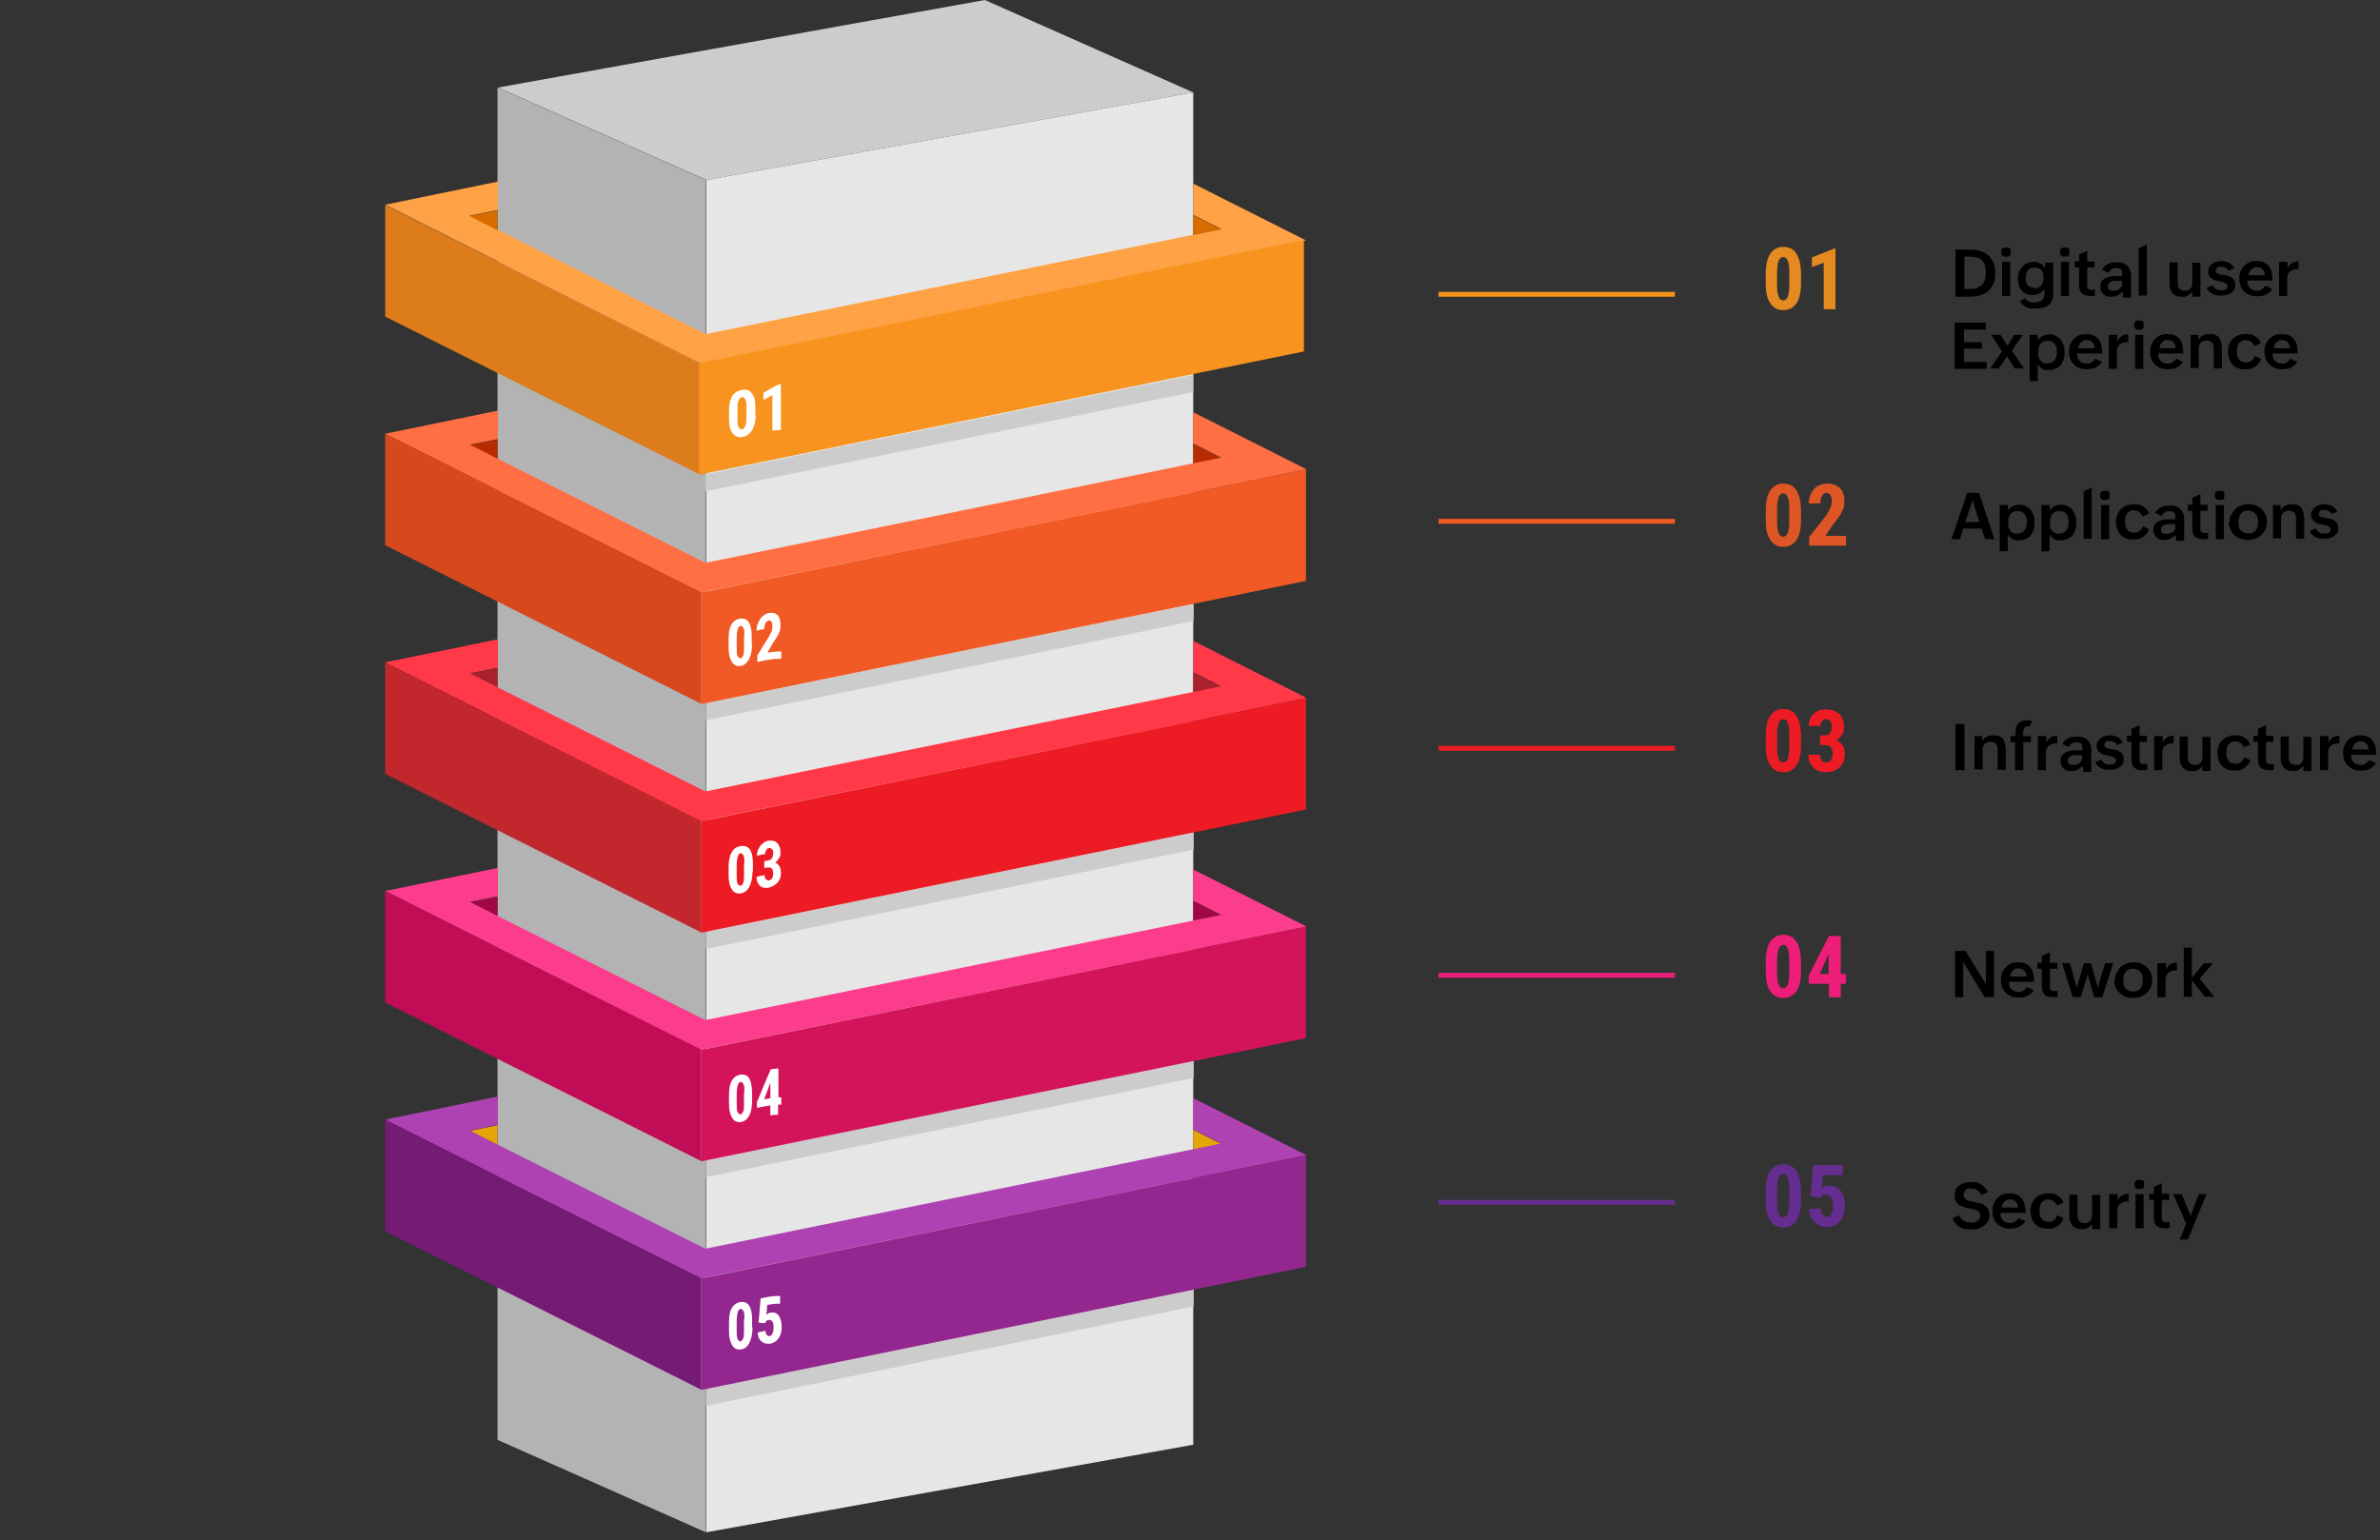 <?xml version="1.0" encoding="UTF-8"?>
<svg id="Layer_1" data-name="Layer 1" xmlns="http://www.w3.org/2000/svg" version="1.1" viewBox="0 0 587 380">
  <rect x="0" y="0" width="587" height="380" fill="#333333" stroke="none"/>
  <defs>
    <style>
      .cls-1 {
        fill: #662d91;
      }

      .cls-1, .cls-2, .cls-3, .cls-4, .cls-5, .cls-6, .cls-7, .cls-8, .cls-9, .cls-10, .cls-11, .cls-12, .cls-13, .cls-14, .cls-15, .cls-16, .cls-17, .cls-18, .cls-19, .cls-20, .cls-21, .cls-22, .cls-23, .cls-24, .cls-25, .cls-26, .cls-27 {
        stroke-width: 0px;
      }

      .cls-2 {
        fill: #b3b3b3;
      }

      .cls-3 {
        fill: #af42b2;
      }

      .cls-4 {
        fill: #751a75;
      }

      .cls-5 {
        fill: #ed1c24;
      }

      .cls-6 {
        fill: #d86c00;
      }

      .cls-7 {
        fill: #fc3d8b;
      }

      .cls-8 {
        fill: #b72b00;
      }

      .cls-9 {
        fill: #d4145a;
      }

      .cls-10 {
        fill: #93278f;
      }

      .cls-11 {
        fill: #ff6f43;
      }

      .cls-12 {
        fill: #000;
      }

      .cls-13 {
        fill: #ff3948;
      }

      .cls-14 {
        fill: #f7931e;
      }

      .cls-15 {
        fill: #f15a24;
      }

      .cls-16 {
        fill: #a00746;
      }

      .cls-17 {
        fill: #ed1e79;
      }

      .cls-18 {
        fill: #aa212b;
      }

      .cls-28 {
        opacity: .9;
      }

      .cls-19 {
        fill: #e5a507;
      }

      .cls-20 {
        fill: #c1272d;
      }

      .cls-21 {
        fill: #c10c56;
      }

      .cls-22 {
        fill: #ccc;
      }

      .cls-23 {
        fill: #d6481d;
      }

      .cls-24 {
        fill: #dd7c1b;
      }

      .cls-25 {
        fill: #fff;
      }

      .cls-26 {
        fill: #e6e6e6;
      }

      .cls-27 {
        fill: #ffa245;
      }
    </style>
  </defs>
  <path class="cls-22" d="M294.3,22.8l-120.1,21.6-51.4-22.8L242.9,0l51.4,22.8h0Z"/>
  <path class="cls-26" d="M294.3,22.8v333.6l-120.1,21.6V44.4l120.1-21.6Z"/>
  <path class="cls-2" d="M174.1,44.4v333.6l-51.4-22.8V21.6s51.4,22.8,51.4,22.8Z"/>
  <path class="cls-22" d="M174,117l120.3-24.5v4.2l-120.3,24.5v-4.2Z"/>
  <path class="cls-22" d="M174.1,173.5l120.3-24.5v4.2l-120.3,24.5v-4.2Z"/>
  <path class="cls-22" d="M174.1,229.9l120.3-24.5v4.2l-120.3,24.5v-4.2Z"/>
  <path class="cls-22" d="M174.1,286.2l120.3-24.5v4.2l-120.3,24.5v-4.2Z"/>
  <path class="cls-22" d="M174.1,342.6l120.3-24.5v4.2l-120.3,24.5v-4.2Z"/>
  <path class="cls-8" d="M122.7,108.4v4.9l-6.9-3.5,6.9-1.4Z"/>
  <path class="cls-8" d="M301.2,113l-6.9,1.4v-4.9l6.9,3.5Z"/>
  <path class="cls-11" d="M322.1,115.8l-27.8,5.7-120.1,24.4-1.3.3-50.1-25.2-27.8-14,27.8-5.7v7l-6.9,1.4,6.9,3.5,51.1,25.6h.3c0,0,120.1-24.5,120.1-24.5l6.9-1.4-6.9-3.5v-7.7l27.8,14Z"/>
  <path class="cls-23" d="M95,107v27.5l77.9,39.1v-27.5s-77.9-39.1-77.9-39.1Z"/>
  <path class="cls-15" d="M322.1,143.3v-27.5l-149.2,30.4v27.5s149.2-30.4,149.2-30.4Z"/>
  <path class="cls-18" d="M122.7,164.8v4.9l-6.9-3.5,6.9-1.4Z"/>
  <path class="cls-18" d="M301.2,169.4l-6.9,1.4v-4.9l6.9,3.5Z"/>
  <path class="cls-13" d="M322.1,172.2l-27.8,5.7-120.1,24.4-1.3.3-50.1-25.2-27.8-14,27.8-5.7v7l-6.9,1.4,6.9,3.5,51.1,25.6h.3c0,0,120.1-24.5,120.1-24.5l6.9-1.4-6.9-3.5v-7.7l27.8,14Z"/>
  <path class="cls-20" d="M95,163.4v27.5l77.9,39.1v-27.5s-77.9-39.1-77.9-39.1Z"/>
  <path class="cls-5" d="M322.1,199.7v-27.5l-149.2,30.4v27.5s149.2-30.4,149.2-30.4Z"/>
  <path class="cls-16" d="M122.7,221.2v4.9l-6.9-3.5,6.9-1.4Z"/>
  <path class="cls-16" d="M301.2,225.8l-6.9,1.4v-4.9l6.9,3.5Z"/>
  <path class="cls-7" d="M322.1,228.6l-27.8,5.7-120.1,24.4-1.3.3-50.1-25.2-27.8-14,27.8-5.7v7l-6.9,1.4,6.9,3.5,51.1,25.6h.3c0,0,120.1-24.5,120.1-24.5l6.9-1.4-6.9-3.5v-7.7l27.8,14Z"/>
  <path class="cls-21" d="M95,219.8v27.5l77.9,39.1v-27.5s-77.9-39.1-77.9-39.1Z"/>
  <path class="cls-9" d="M322.1,256.1v-27.5l-149.2,30.4v27.5s149.2-30.4,149.2-30.4Z"/>
  <path class="cls-19" d="M122.7,277.6v4.9l-6.9-3.5,6.9-1.4Z"/>
  <path class="cls-19" d="M301.2,282.2l-6.9,1.4v-4.9l6.9,3.5Z"/>
  <path class="cls-3" d="M322.1,285l-27.8,5.7-120.1,24.4-1.3.3-50.1-25.2-27.8-14,27.8-5.7v7l-6.9,1.4,6.9,3.5,51.1,25.6h.3c0,0,120.1-24.5,120.1-24.5l6.9-1.4-6.9-3.5v-7.7l27.8,14Z"/>
  <path class="cls-4" d="M95,276.2v27.5l77.9,39.1v-27.5s-77.9-39.1-77.9-39.1Z"/>
  <path class="cls-10" d="M322.1,312.5v-27.5l-149.2,30.4v27.5s149.2-30.4,149.2-30.4Z"/>
  <path class="cls-27" d="M322.1,59.3l-27.8,5.7-120.1,24.4-1.3.3-50.1-25.2-27.8-14,27.8-5.7v7l-6.9,1.4,6.9,3.5,51.1,25.7h.3c0,0,120.1-24.5,120.1-24.5l6.9-1.4-6.9-3.5v-7.7l27.8,14Z"/>
  <path class="cls-24" d="M95,50.6v27.5l77.9,39.1v-27.5s-77.9-39.1-77.9-39.1Z"/>
  <path class="cls-14" d="M321.6,86.7v-27.5l-149.2,30.4v27.5s149.2-30.4,149.2-30.4Z"/>
  <path class="cls-25" d="M186.4,102.3c0,1.6-.3,2.8-.9,3.8-.6,1-1.4,1.5-2.4,1.7-1,.2-1.9-.2-2.4-.9-.6-.8-.9-1.9-.9-3.5v-2.1c0-1.6.3-2.8.8-3.6.6-.9,1.4-1.3,2.4-1.5,1.1-.2,1.9,0,2.4.8.6.7.9,1.8.9,3.3v2.1h0ZM184.1,100.5c0-.9,0-1.5-.3-2-.2-.4-.5-.6-.8-.5-.7.1-1.1,1-1.1,2.6v2.8c0,.9,0,1.6.3,2,.2.4.5.6.8.5.4,0,.6-.3.8-.8.2-.5.3-1.1.3-2v-2.8Z"/>
  <path class="cls-6" d="M122.7,51.9v4.9l-6.9-3.5,6.9-1.4Z"/>
  <path class="cls-6" d="M301.2,56.6l-6.9,1.4v-4.9l6.9,3.5Z"/>
  <path class="cls-25" d="M192.7,106.1c-.9,0-1.3,0-2.2.1v-8.7c-.9.4-1.3.7-2.2,1.2v-1.8c1.7-1,2.5-1.5,4.1-2.2h.2v11.4h0Z"/>
  <path class="cls-25" d="M185.5,158.9c0,1.6-.3,2.8-.8,3.8-.5.9-1.2,1.5-2.1,1.6-.9.1-1.6-.2-2.1-1-.5-.8-.8-1.9-.8-3.5v-2.1c0-1.6.2-2.8.7-3.6.5-.9,1.2-1.3,2.1-1.5.9-.1,1.6.1,2.1.8.5.7.8,1.8.8,3.4v2.1ZM183.6,157c0-.9,0-1.6-.2-2-.2-.4-.4-.6-.7-.6-.6,0-.9.9-1,2.6v2.8c0,.9,0,1.6.2,2,.2.4.4.6.7.6.3,0,.5-.3.7-.7.2-.4.2-1.1.2-2v-2.8h0Z"/>
  <path class="cls-25" d="M192.7,162.5c-2.3,0-3.5.3-5.9.8v-1.6c1.1-1.8,1.6-2.7,2.7-4.4.3-.6.6-1.1.8-1.5.2-.4.2-.8.2-1.2s0-.9-.2-1.2c-.2-.3-.4-.4-.7-.3-.3,0-.6.3-.8.6-.2.4-.3.9-.3,1.5-.8.1-1.2.2-1.9.4,0-.7.1-1.4.4-2,.3-.6.6-1.2,1.1-1.6.5-.4,1-.7,1.6-.8.9-.1,1.6,0,2.1.6.5.5.7,1.3.7,2.4s-.1,1.3-.4,2c-.3.7-.8,1.5-1.5,2.5-.5.9-.8,1.3-1.3,2.3,1.4-.2,2-.3,3.4-.3v1.8h0Z"/>
  <path class="cls-25" d="M185.6,215c0,1.6-.3,2.8-.8,3.8-.5.9-1.2,1.5-2.2,1.6-.9.1-1.6-.2-2.1-1-.5-.8-.8-1.9-.8-3.5v-2.1c0-1.6.3-2.8.8-3.6.5-.9,1.2-1.3,2.2-1.5.9-.1,1.7.1,2.2.8.5.7.8,1.8.8,3.4v2.1ZM183.6,213.1c0-.9,0-1.6-.2-2-.2-.4-.4-.6-.7-.6-.6,0-.9.9-1,2.6v2.8c0,.9,0,1.6.2,2,.2.4.4.6.7.6.3,0,.6-.3.7-.7.2-.4.2-1.1.2-2v-2.8Z"/>
  <path class="cls-25" d="M188.7,212.4c.4,0,.6-.1.9-.2.4,0,.6-.2.8-.5.2-.3.3-.7.3-1.2s0-.8-.3-1c-.2-.2-.4-.3-.7-.3-.3,0-.5.2-.7.5-.2.3-.3.6-.3,1-.8.1-1.2.2-2,.4,0-.6.1-1.2.4-1.7.2-.5.6-1,1-1.3.4-.4.9-.6,1.4-.7.9-.1,1.7,0,2.2.6.5.5.8,1.3.8,2.3s-.1,1-.4,1.4c-.2.4-.5.8-.9,1.1.5.2.8.5,1.1,1,.2.5.3,1,.3,1.6,0,1-.3,1.8-.9,2.4-.6.6-1.3,1-2.2,1.2-.9.1-1.6,0-2.1-.5-.5-.5-.8-1.2-.8-2.2.8-.2,1.2-.3,2-.4,0,.4,0,.7.3,1,.2.2.4.3.7.3.3,0,.6-.2.8-.5.2-.3.3-.7.3-1.2,0-1.1-.4-1.6-1.2-1.5-.4,0-.6,0-1,.2v-1.8h0Z"/>
  <path class="cls-25" d="M185.5,271.4c0,1.6-.2,2.8-.7,3.8-.5.9-1.2,1.5-2.1,1.6-.9.1-1.6-.2-2.1-1-.5-.8-.8-1.9-.8-3.5v-2.1c0-1.6.2-2.8.7-3.6.5-.9,1.2-1.3,2.1-1.5.9-.1,1.6.1,2.1.8.5.7.7,1.8.8,3.4v2.1h0ZM183.6,269.5c0-.9,0-1.6-.2-2-.2-.4-.4-.6-.7-.6-.6,0-.9.9-1,2.6v2.8c0,.9,0,1.6.2,2,.2.4.4.6.7.6.3,0,.5-.3.7-.7.2-.4.2-1.1.2-2v-2.8h0Z"/>
  <path class="cls-25" d="M191.9,270.7c.3,0,.5,0,.8,0v1.8c-.3,0-.5,0-.8,0v2.5c-.8,0-1.2,0-1.9.2v-2.5c-1.3.2-2,.3-3.3.6,0-.6,0-.8,0-1.4,1.1-2.7,2.2-5.4,3.4-8.1.8-.1,1.2-.2,1.9-.2v7.1h0ZM188.5,271.2c.6-.1.9-.2,1.5-.3v-3.8s0,0,0,0c-.6,1.6-.9,2.4-1.5,4h0Z"/>
  <path class="cls-25" d="M185.6,327.5c0,1.6-.3,2.8-.8,3.8s-1.2,1.5-2.1,1.6c-.9.1-1.6-.2-2.1-1s-.8-1.9-.8-3.5v-2.1c0-1.6.2-2.8.7-3.6.5-.9,1.2-1.3,2.1-1.5.9-.1,1.6.1,2.1.8.5.7.8,1.8.8,3.4v2.1h0ZM183.6,325.5c0-.9,0-1.6-.2-2-.2-.4-.4-.6-.7-.6-.6,0-.9.9-1,2.6v2.8c0,.9,0,1.6.2,2,.2.4.4.6.7.6.3,0,.5-.3.7-.7.2-.4.2-1.1.2-2v-2.8Z"/>
  <path class="cls-25" d="M187.1,326.2c.2-2.4.3-3.5.5-5.9,1.9-.4,2.9-.6,4.8-.6v1.9c-1.3,0-1.9.1-3.2.3,0,1-.1,1.5-.2,2.5.4-.4.8-.6,1.2-.6.8-.1,1.5.2,1.9.8.4.6.7,1.6.7,2.8s-.3,2-.8,2.8c-.5.7-1.2,1.1-2.1,1.3-.5,0-1,0-1.5-.2-.4-.2-.8-.5-1.1-1-.3-.5-.4-1-.4-1.6.8-.2,1.2-.2,1.9-.4,0,.5.1.8.3,1,.2.2.4.3.7.3.3,0,.6-.3.7-.6.2-.4.3-.9.3-1.6s-.1-1.1-.3-1.4c-.2-.3-.5-.4-.9-.4-.4,0-.6.3-.8.6,0,0,0,.1-.1.2-.6,0-.9,0-1.5-.1h0Z"/>
  <g class="cls-28">
    <path class="cls-14" d="M444.2,70c0,2.1-.4,3.7-1.1,4.8-.8,1.1-1.8,1.7-3.2,1.7s-2.5-.5-3.2-1.6c-.8-1.1-1.2-2.6-1.2-4.6v-2.9c0-2.1.4-3.7,1.1-4.8.8-1.1,1.8-1.7,3.2-1.7s2.5.5,3.2,1.6c.8,1.1,1.1,2.7,1.2,4.7v2.7h0ZM441.3,67c0-1.2-.1-2.1-.4-2.7-.2-.6-.6-.9-1.1-.9-.9,0-1.4,1.1-1.5,3.3v3.8c0,1.2.1,2.1.4,2.7.2.6.6.9,1.1.9s.8-.3,1.1-.8c.2-.6.4-1.4.4-2.6v-3.7h0Z"/>
    <path class="cls-14" d="M452.7,76.3h-2.9v-11.5l-2.9,1.1v-2.4l5.5-2.2h.3v15.1Z"/>
  </g>
  <path class="cls-14" d="M413.1,72h-58.3v1.2h58.3v-1.2Z"/>
  <g class="cls-28">
    <path class="cls-15" d="M444.2,128.4c0,2.1-.4,3.7-1.1,4.8-.8,1.1-1.8,1.7-3.2,1.7s-2.5-.5-3.2-1.6c-.8-1.1-1.2-2.6-1.2-4.6v-2.9c0-2.1.4-3.7,1.1-4.8.8-1.1,1.8-1.7,3.2-1.7s2.5.5,3.2,1.6c.8,1.1,1.1,2.7,1.2,4.7v2.7h0ZM441.3,125.3c0-1.2-.1-2.1-.4-2.7-.2-.6-.6-.9-1.1-.9-.9,0-1.4,1.1-1.5,3.3v3.8c0,1.2.1,2.1.4,2.7.2.6.6.9,1.1.9s.8-.3,1.1-.8c.2-.6.4-1.4.4-2.6v-3.7h0Z"/>
    <path class="cls-15" d="M455.1,134.6h-8.9v-2.1l4.1-5.2c.5-.7.9-1.4,1.1-1.9.2-.5.4-1.1.4-1.6s-.1-1.2-.3-1.6c-.2-.4-.6-.6-1-.6s-.9.2-1.1.7c-.3.4-.4,1.1-.4,1.9h-2.9c0-.9.2-1.8.6-2.5.4-.8.9-1.4,1.6-1.8.7-.4,1.5-.6,2.4-.6,1.3,0,2.4.4,3.1,1.1.7.7,1.1,1.8,1.1,3.2s-.2,1.7-.6,2.6c-.4.9-1.2,2-2.2,3.2l-1.9,2.8h5.1v2.4h0Z"/>
  </g>
  <path class="cls-15" d="M413.1,128h-58.3v1.2h58.3v-1.2Z"/>
  <path class="cls-5" d="M444.2,184c0,2.1-.4,3.7-1.1,4.8-.8,1.1-1.8,1.7-3.2,1.7s-2.5-.5-3.2-1.6c-.8-1.1-1.2-2.6-1.2-4.6v-2.9c0-2.1.4-3.7,1.1-4.8.8-1.1,1.8-1.7,3.2-1.7s2.5.5,3.2,1.6c.8,1.1,1.1,2.7,1.2,4.7v2.7h0ZM441.3,181c0-1.2-.1-2.1-.4-2.7-.2-.6-.6-.9-1.1-.9-.9,0-1.4,1.1-1.5,3.3v3.8c0,1.2.1,2.1.4,2.7.2.6.6.9,1.1.9s.8-.3,1.1-.8c.2-.6.4-1.4.4-2.6v-3.7h0Z"/>
  <path class="cls-5" d="M448.8,181.4h1.4c.5,0,.9-.2,1.2-.6.3-.4.4-.9.4-1.5s-.1-1.1-.4-1.4c-.3-.3-.6-.5-1-.5s-.7.2-1,.5c-.3.3-.4.7-.4,1.2h-2.9c0-.8.2-1.5.5-2.1.4-.6.9-1.1,1.5-1.5.7-.4,1.4-.5,2.2-.5,1.4,0,2.5.4,3.3,1.1s1.2,1.8,1.2,3.2-.2,1.3-.5,1.9-.8,1-1.4,1.3c.7.3,1.2.8,1.6,1.4.4.6.5,1.3.5,2.2,0,1.3-.4,2.4-1.3,3.2-.9.8-2,1.2-3.4,1.2s-2.3-.4-3.1-1.2c-.8-.8-1.2-1.8-1.2-3.1h2.9c0,.5.1,1,.4,1.4.3.4.6.5,1.1.5s.9-.2,1.2-.6c.3-.4.4-.9.4-1.5,0-1.5-.6-2.2-1.7-2.2h-1.4v-2.4h0Z"/>
  <path class="cls-5" d="M413.1,184h-58.3v1.2h58.3v-1.2Z"/>
  <path class="cls-17" d="M444.2,239.7c0,2.1-.4,3.7-1.1,4.8-.8,1.1-1.8,1.7-3.2,1.7s-2.5-.5-3.2-1.6c-.8-1.1-1.2-2.6-1.2-4.6v-2.9c0-2.1.4-3.7,1.1-4.8.8-1.1,1.8-1.7,3.2-1.7s2.5.5,3.2,1.6c.8,1.1,1.1,2.7,1.2,4.7v2.7h0ZM441.3,236.7c0-1.2-.1-2.1-.4-2.7-.2-.6-.6-.9-1.1-.9-.9,0-1.4,1.1-1.5,3.3v3.8c0,1.2.1,2.1.4,2.7.2.6.6.9,1.1.9s.8-.3,1.1-.8c.2-.6.4-1.4.4-2.6v-3.7h0Z"/>
  <path class="cls-17" d="M454,240.3h1.3v2.4h-1.3v3.3h-2.9v-3.3h-5v-1.9c-.1,0,5-9.9,5-9.9h2.9v9.4h0ZM448.7,240.3h2.3v-5h0c0,.1-2.2,5-2.2,5Z"/>
  <path class="cls-17" d="M413.1,240h-58.3v1.2h58.3v-1.2Z"/>
  <path class="cls-1" d="M444.2,296.3c0,2.1-.4,3.7-1.1,4.8-.8,1.1-1.8,1.7-3.2,1.7s-2.5-.5-3.2-1.6c-.8-1.1-1.2-2.6-1.2-4.6v-2.9c0-2.1.4-3.7,1.1-4.8.8-1.1,1.8-1.7,3.2-1.7s2.5.5,3.2,1.6c.8,1.1,1.1,2.7,1.2,4.7v2.7h0ZM441.3,293.2c0-1.2-.1-2.1-.4-2.7-.2-.6-.6-.9-1.1-.9-.9,0-1.4,1.1-1.5,3.3v3.8c0,1.2.1,2.1.4,2.7.2.6.6.9,1.1.9s.8-.3,1.1-.8c.2-.6.4-1.4.4-2.6v-3.7h0Z"/>
  <path class="cls-1" d="M446.5,295.1l.7-7.7h7.3v2.5h-4.9l-.3,3.2c.6-.4,1.2-.6,1.8-.6,1.2,0,2.2.4,2.9,1.3.7.9,1,2.1,1,3.8s-.4,2.7-1.2,3.7c-.8.9-1.9,1.4-3.2,1.4s-1.5-.2-2.2-.6c-.7-.4-1.2-.9-1.6-1.6-.4-.7-.6-1.4-.6-2.3h2.9c0,.6.2,1.1.5,1.5.3.3.6.5,1,.5s.9-.2,1.1-.7c.3-.5.4-1.2.4-2.1s-.2-1.5-.5-2c-.3-.4-.8-.7-1.3-.7s-1,.2-1.3.6l-.2.3-2.3-.6h0Z"/>
  <path class="cls-1" d="M413.1,296h-58.3v1.2h58.3v-1.2Z"/>
  <path class="cls-12" d="M482.2,61.6h3.9c.9,0,1.8.1,2.5.4.7.2,1.4.6,1.9,1.1.5.5.9,1.1,1.2,1.8.3.7.4,1.5.4,2.5s-.1,1.8-.4,2.5c-.3.7-.7,1.3-1.2,1.8-.5.5-1.2.8-1.9,1.1-.7.2-1.6.4-2.5.4h-3.8v-11.4ZM486,71.3c.7,0,1.2,0,1.7-.3s.9-.5,1.2-.8c.3-.3.5-.8.7-1.3.1-.5.2-1.1.2-1.7,0-1.3-.3-2.3-.9-2.9-.6-.7-1.6-1-2.9-1h-1.5v8h1.6ZM493.6,62.2c0-.2,0-.3,0-.5,0-.1.1-.3.3-.4.1-.1.2-.2.4-.2.1,0,.3,0,.5,0s.3,0,.5,0,.3.1.4.2c.1,0,.2.2.2.4,0,.1,0,.3,0,.5s0,.3,0,.5c0,.1-.1.3-.2.4,0,0-.2.2-.4.2-.1,0-.3,0-.5,0s-.3,0-.5,0c-.1,0-.3-.1-.4-.2-.1-.1-.2-.2-.3-.4,0-.1,0-.3,0-.5ZM493.8,64.6h2v8.4h-2v-8.4ZM499.4,73.4c.1.2.2.4.4.6.2.2.4.3.6.4.2,0,.4.2.7.2.2,0,.5,0,.7,0,.7,0,1.3-.2,1.8-.5.4-.4.6-.9.6-1.7v-1.2c-.1.2-.3.5-.5.7-.2.2-.4.4-.7.5-.2.1-.5.2-.8.3-.3,0-.5.1-.8.1-.6,0-1.1-.1-1.6-.3-.5-.2-.9-.5-1.2-.9-.3-.4-.6-.8-.7-1.3-.2-.5-.2-1-.2-1.6s0-1.1.3-1.6c.2-.5.4-.9.8-1.3.3-.4.7-.7,1.2-.9.5-.2,1-.3,1.6-.3s1.1.1,1.6.4c.5.2.9.6,1.2,1.1v-1.3h2v7.7c0,.7-.1,1.2-.3,1.7s-.5.9-.9,1.1c-.4.3-.9.5-1.4.6-.5.1-1.1.2-1.7.2s-.8,0-1.2,0c-.4,0-.8-.2-1.1-.3-.3-.2-.7-.4-.9-.6-.3-.3-.5-.6-.7-1l1.6-.7ZM501.8,71.1c.4,0,.7,0,1-.2.3-.1.5-.3.7-.6.2-.2.3-.5.4-.8,0-.3.1-.7.1-1s0-.7-.1-1c0-.3-.2-.6-.4-.8-.2-.2-.4-.4-.7-.5-.3-.1-.6-.2-1-.2s-.7,0-1,.2c-.3.1-.5.3-.7.6-.2.2-.3.5-.4.8,0,.3-.1.7-.1,1s0,.6.1.9c0,.3.2.6.4.8.2.2.4.4.7.5.3.1.6.2.9.2ZM508.1,62.2c0-.2,0-.3,0-.5,0-.1.1-.3.3-.4.1-.1.2-.2.4-.2.1,0,.3,0,.5,0s.3,0,.5,0c.1,0,.3.1.4.2.1,0,.2.2.2.4,0,.1,0,.3,0,.5s0,.3,0,.5c0,.1-.1.3-.2.4,0,0-.2.2-.4.2-.1,0-.3,0-.5,0s-.3,0-.5,0c-.1,0-.3-.1-.4-.2-.1-.1-.2-.2-.3-.4,0-.1,0-.3,0-.5ZM508.3,64.6h2v8.4h-2v-8.4ZM516.8,72.9c-.2,0-.4.1-.7.1-.2,0-.5,0-.7,0-.8,0-1.4-.2-1.9-.6-.4-.4-.7-1-.7-1.9v-4.5h-1.1v-1.5h1.1v-1.7l2-.9v2.6h1.8v1.5h-1.8v4.4c0,.3,0,.6.2.8.2.2.4.3.8.3s.3,0,.4,0c.2,0,.3,0,.5-.1v1.6ZM523.3,72c-.3.4-.7.7-1.1.9-.4.2-.9.3-1.4.3s-.8,0-1.1-.1c-.3,0-.6-.2-.9-.5-.2-.2-.4-.5-.6-.8-.1-.3-.2-.7-.2-1.1s0-.7.2-1c.1-.3.3-.5.5-.7.2-.2.5-.4.8-.5.3-.1.6-.2.9-.3.3,0,.7-.1,1-.1.3,0,.7,0,1,0h1c0-.4,0-.7,0-.9,0-.2-.1-.5-.2-.6-.1-.2-.3-.3-.5-.4-.2,0-.5-.1-.8-.1s-.8.1-1.1.3c-.3.2-.6.5-.7.9l-1.6-.7c.1-.4.3-.7.6-.9.3-.3.5-.5.9-.6.3-.2.7-.3,1-.3.4,0,.7-.1,1.1-.1s1,0,1.4.2c.4.1.8.3,1.1.6.3.2.5.6.7,1,.2.4.3.8.3,1.4v5.5h-2v-1ZM522.3,69.3c-.2,0-.5,0-.8,0-.3,0-.5,0-.8.2-.2,0-.4.2-.6.4-.2.2-.2.4-.2.8s0,.4.1.5c0,.1.2.2.3.3.1,0,.3.2.4.2.2,0,.3,0,.5,0s.5,0,.8-.1c.2,0,.5-.2.7-.3.2-.1.4-.3.5-.5.1-.2.2-.5.2-.7v-.8h-1ZM527.5,61.2l2-.9v12.6h-2v-11.8ZM540.8,71.7c-.1.3-.3.5-.5.7-.2.2-.4.3-.6.5-.2.1-.5.2-.8.3-.3,0-.6,0-.8,0-.5,0-.9,0-1.3-.2-.4-.2-.7-.4-.9-.6-.2-.3-.4-.6-.6-1-.1-.4-.2-.8-.2-1.3v-5.4h2v5.1c0,.6.1,1,.4,1.4.3.3.7.5,1.3.5s.6,0,.8-.1c.2,0,.5-.2.6-.4.2-.2.3-.4.4-.6,0-.2.1-.5.1-.8v-5h2v8.4h-2v-1.3ZM545.9,70.5c0,.2.2.4.3.5.1.2.3.3.5.4.2,0,.4.2.6.2.2,0,.4,0,.7,0s.3,0,.5,0c.2,0,.3,0,.5-.2.1,0,.3-.2.3-.3,0-.1.1-.3.1-.5s0-.4-.2-.5c-.1-.1-.2-.2-.4-.3-.2,0-.4-.2-.6-.2-.2,0-.5-.1-.7-.2-.3,0-.7-.2-1-.2-.3,0-.6-.2-.9-.4-.3-.2-.5-.4-.7-.7-.2-.3-.3-.7-.3-1.1s0-.8.3-1.1c.2-.3.4-.6.7-.8.3-.2.6-.4,1-.5.4-.1.8-.2,1.1-.2s.7,0,1,.1c.3,0,.7.2,1,.3.3.1.6.3.8.6.2.2.4.5.6.8l-1.5.6c0-.2-.2-.3-.3-.5-.1-.1-.3-.2-.5-.3-.2,0-.3-.1-.5-.2-.2,0-.4,0-.5,0s-.3,0-.5,0c-.2,0-.3,0-.4.2-.1,0-.2.2-.3.3,0,.1-.1.3-.1.4s0,.4.1.5c0,.1.2.2.4.3.2,0,.4.1.6.2s.5.1.7.1c.3,0,.7.1,1,.2.4,0,.7.2,1,.4.3.2.5.4.7.7.2.3.3.7.3,1.2s0,.9-.3,1.2c-.2.3-.4.6-.8.8-.3.2-.7.4-1.1.5-.4,0-.8.1-1.3.1s-.7,0-1.1-.1c-.4,0-.7-.2-1-.3-.3-.2-.6-.4-.9-.6-.2-.3-.4-.6-.6-.9l1.5-.6ZM560.4,71.2c-.2.4-.4.7-.7.9-.3.2-.6.5-.9.6-.3.2-.7.3-1,.3-.4,0-.7.1-1.1.1-.7,0-1.3-.1-1.8-.3-.5-.2-1-.5-1.4-.9-.4-.4-.7-.8-.9-1.4-.2-.5-.3-1.1-.3-1.8s.1-1.2.3-1.7c.2-.5.5-1,.9-1.4.4-.4.8-.7,1.3-.9.5-.2,1.1-.3,1.7-.3,1.4,0,2.4.4,3,1.2.7.8,1,2,1,3.6h-6.2c0,.4,0,.7.1,1,.1.3.3.6.5.8.2.2.4.4.7.5.3.1.6.2,1,.2s.9,0,1.2-.3c.4-.2.6-.5.9-.9l1.6.7ZM558.6,67.9c0-.6-.2-1.1-.6-1.5-.4-.4-.8-.5-1.4-.5s-.6,0-.8.2-.5.2-.6.4c-.2.2-.3.4-.4.6-.1.2-.2.5-.2.8h4.2ZM562.2,64.6h2v1.6c.3-.6.6-1,1.1-1.3.5-.3,1-.4,1.6-.4v1.9c-.4,0-.8,0-1.1.1-.3,0-.6.2-.9.4-.2.2-.4.4-.6.7-.1.3-.2.7-.2,1.1v4.3h-2v-8.4ZM482.2,79.6h7.6v1.7h-5.4v3.1h4.4v1.6h-4.4v3.3h5.6v1.7h-7.9v-11.4ZM493.8,86.7l-2.7-4.1h2.3l1.7,2.7,1.7-2.7h2.1l-2.7,3.9,3,4.4h-2.3l-1.9-3-2,3h-2.1l2.9-4.3ZM500.6,82.6h2v1.4c.1-.2.3-.5.5-.6.2-.2.4-.4.7-.5.3-.1.5-.2.8-.3.3,0,.6-.1.8-.1.6,0,1.2.1,1.7.4.5.2.9.6,1.2,1,.3.4.5.9.7,1.4.2.5.2,1.1.2,1.6s0,1.1-.2,1.7c-.2.5-.4,1-.7,1.4-.3.4-.7.7-1.2.9-.5.2-1,.4-1.6.4s-.6,0-.9,0c-.3,0-.6-.1-.8-.3-.3-.1-.5-.3-.7-.5-.2-.2-.4-.4-.5-.7v4.2h-2v-11.2ZM505,89.6c.4,0,.8,0,1.1-.2.3-.2.5-.4.7-.6.2-.3.3-.6.4-.9,0-.3.1-.7.1-1.1s0-.7-.1-1c0-.3-.2-.6-.4-.9-.2-.3-.4-.5-.7-.6-.3-.2-.6-.2-1.1-.2s-.8,0-1.1.2c-.3.2-.5.4-.7.6-.2.3-.3.6-.4.9,0,.3-.1.7-.1,1.1s0,.8.1,1.1c0,.3.2.6.4.9.2.2.4.4.7.6.3.1.7.2,1.1.2ZM518.4,89.2c-.2.4-.4.7-.7.9-.3.2-.6.5-.9.6-.3.2-.7.3-1,.3-.4,0-.7.1-1.1.1-.7,0-1.3-.1-1.8-.3-.5-.2-1-.5-1.4-.9-.4-.4-.7-.8-.9-1.4-.2-.5-.3-1.1-.3-1.8s.1-1.2.3-1.7c.2-.5.5-1,.9-1.4.4-.4.8-.7,1.3-.9.5-.2,1.1-.3,1.7-.3,1.4,0,2.4.4,3,1.2.7.8,1,2,1,3.6h-6.2c0,.4,0,.7.1,1,.1.3.3.6.5.8.2.2.4.4.7.5.3.1.6.2,1,.2s.9,0,1.2-.3c.4-.2.6-.5.9-.9l1.6.7ZM516.6,85.9c0-.6-.2-1.1-.6-1.5-.4-.4-.8-.5-1.4-.5s-.6,0-.8.2-.5.2-.6.4c-.2.2-.3.4-.4.6-.1.2-.2.5-.2.8h4.2ZM520.2,82.6h2v1.6c.3-.6.6-1,1.1-1.3.5-.3,1-.4,1.6-.4v1.9c-.4,0-.8,0-1.1.1-.3,0-.6.2-.9.4-.2.2-.4.4-.6.7-.1.3-.2.7-.2,1.1v4.3h-2v-8.4ZM526.4,80.2c0-.2,0-.3,0-.5,0-.1.1-.3.3-.4.1-.1.2-.2.4-.2.1,0,.3,0,.5,0s.3,0,.5,0c.1,0,.3.1.4.2.1,0,.2.2.2.4,0,.1,0,.3,0,.5s0,.3,0,.5c0,.1-.1.3-.2.4,0,0-.2.2-.4.2-.1,0-.3,0-.5,0s-.3,0-.5,0c-.1,0-.3-.1-.4-.2-.1-.1-.2-.2-.3-.4,0-.1,0-.3,0-.5ZM526.6,82.6h2v8.4h-2v-8.4ZM538.4,89.2c-.2.4-.4.7-.7.9-.3.2-.6.5-.9.6-.3.2-.7.3-1,.3-.4,0-.7.1-1.1.1-.7,0-1.3-.1-1.8-.3-.5-.2-1-.5-1.4-.9-.4-.4-.7-.8-.9-1.4-.2-.5-.3-1.1-.3-1.8s.1-1.2.3-1.7c.2-.5.5-1,.9-1.4.4-.4.8-.7,1.3-.9.5-.2,1.1-.3,1.7-.3,1.4,0,2.4.4,3,1.2.7.8,1,2,1,3.6h-6.2c0,.4,0,.7.1,1,.1.3.3.6.5.8.2.2.4.4.7.5.3.1.6.2,1,.2s.9,0,1.2-.3c.4-.2.6-.5.9-.9l1.6.7ZM536.6,85.9c0-.6-.2-1.1-.6-1.5-.4-.4-.8-.5-1.4-.5s-.6,0-.8.2-.5.2-.6.4c-.2.2-.3.4-.4.6-.1.2-.2.5-.2.8h4.2ZM540.2,82.6h2v1.3c.1-.3.3-.5.5-.7s.4-.3.7-.5c.2-.1.5-.2.8-.3.3,0,.6,0,.9,0,.5,0,.9,0,1.3.2.4.2.7.4.9.7.2.3.4.6.5,1.1.1.4.2.8.2,1.3v5.2h-2v-5c0-.6-.1-1-.4-1.4-.3-.3-.7-.5-1.3-.5s-1.1.2-1.5.5c-.3.4-.5.8-.5,1.4v4.9h-2v-8.4ZM557.6,88.6c-.1.4-.3.8-.6,1.1-.3.3-.6.6-.9.8-.3.2-.7.4-1.1.5-.4,0-.8.1-1.3.1-.7,0-1.3-.1-1.8-.3-.5-.2-1-.5-1.3-.9-.4-.4-.6-.8-.8-1.4s-.3-1.1-.3-1.8.1-1.2.3-1.7c.2-.5.5-1,.9-1.4s.8-.7,1.4-.9c.5-.2,1.1-.3,1.7-.3s.8,0,1.2.1c.4,0,.8.2,1.1.4.3.2.6.4.9.7.3.3.5.7.6,1.1l-1.6.7c-.2-.5-.4-.8-.8-1.1-.4-.3-.8-.4-1.3-.4s-.8,0-1,.2c-.3.2-.5.4-.7.6-.2.3-.3.6-.4.9,0,.3-.1.7-.1,1s0,.7.1,1.1c0,.3.2.6.4.9.2.2.4.5.7.6.3.1.6.2,1,.2.6,0,1.1-.1,1.4-.4.4-.3.7-.7.8-1.2l1.5.7ZM566.6,89.2c-.2.4-.4.7-.7.9-.3.2-.6.5-.9.6-.3.2-.7.3-1,.3-.4,0-.7.1-1.1.1-.7,0-1.3-.1-1.8-.3-.5-.2-1-.5-1.4-.9-.4-.4-.7-.8-.9-1.4-.2-.5-.3-1.1-.3-1.8s.1-1.2.3-1.7c.2-.5.5-1,.9-1.4.4-.4.8-.7,1.3-.9.5-.2,1.1-.3,1.7-.3,1.4,0,2.4.4,3,1.2.7.8,1,2,1,3.6h-6.2c0,.4,0,.7.1,1,.1.3.3.6.5.8.2.2.4.4.7.5.3.1.6.2,1,.2s.9,0,1.2-.3c.4-.2.6-.5.9-.9l1.6.7ZM564.8,85.9c0-.6-.2-1.1-.6-1.5-.4-.4-.8-.5-1.4-.5s-.6,0-.8.2-.5.2-.6.4c-.2.2-.3.4-.4.6-.1.2-.2.5-.2.8h4.2Z"/>
  <path class="cls-12" d="M485.2,121.6h2.9l3.8,11.4h-2.3l-.9-2.6h-4.5l-.8,2.6h-2.1l3.9-11.4ZM488.2,128.8l-1.7-5.4-1.8,5.4h3.5ZM493.2,124.6h2v1.4c.1-.2.3-.5.5-.6.2-.2.4-.4.7-.5.3-.1.5-.2.8-.3.3,0,.6-.1.8-.1.6,0,1.2.1,1.7.4.5.2.9.6,1.2,1,.3.4.5.9.7,1.4.2.5.2,1.1.2,1.6s0,1.1-.2,1.7c-.2.5-.4,1-.7,1.4-.3.4-.7.7-1.2.9-.5.2-1,.4-1.6.4s-.6,0-.9,0c-.3,0-.6-.1-.8-.3-.3-.1-.5-.3-.7-.5-.2-.2-.4-.4-.5-.7v4.2h-2v-11.2ZM497.6,131.6c.4,0,.8,0,1.1-.2.3-.2.5-.4.7-.6.2-.3.3-.6.4-.9s.1-.7.1-1.1,0-.7-.1-1c0-.3-.2-.6-.4-.9-.2-.3-.4-.5-.7-.6-.3-.2-.6-.2-1.1-.2s-.8,0-1.1.2c-.3.2-.5.4-.7.6-.2.3-.3.6-.4.9,0,.3-.1.7-.1,1.1s0,.8.1,1.1c0,.3.2.6.4.9.2.2.4.4.7.6.3.1.7.2,1.1.2ZM503.5,124.6h2v1.4c.1-.2.3-.5.5-.6.2-.2.4-.4.7-.5.3-.1.5-.2.8-.3.3,0,.6-.1.8-.1.6,0,1.2.1,1.7.4.5.2.9.6,1.2,1,.3.4.5.9.7,1.4.2.5.2,1.1.2,1.6s0,1.1-.2,1.7c-.2.5-.4,1-.7,1.4-.3.4-.7.7-1.2.9-.5.2-1,.4-1.6.4s-.6,0-.9,0c-.3,0-.6-.1-.8-.3-.3-.1-.5-.3-.7-.5-.2-.2-.4-.4-.5-.7v4.2h-2v-11.2ZM507.9,131.6c.4,0,.8,0,1.1-.2.3-.2.5-.4.7-.6.2-.3.3-.6.4-.9s.1-.7.1-1.1,0-.7-.1-1c0-.3-.2-.6-.4-.9-.2-.3-.4-.5-.7-.6-.3-.2-.6-.2-1.1-.2s-.8,0-1.1.2c-.3.2-.5.4-.7.6-.2.3-.3.6-.4.9,0,.3-.1.7-.1,1.1s0,.8.1,1.1c0,.3.2.6.4.9.2.2.4.4.7.6.3.1.7.2,1.1.2ZM513.9,121.2l2-.9v12.6h-2v-11.8ZM518,122.2c0-.2,0-.3,0-.5,0-.1.1-.3.3-.4.1-.1.2-.2.4-.2.1,0,.3,0,.5,0s.3,0,.5,0c.1,0,.3.1.4.2.1,0,.2.2.2.4,0,.1,0,.3,0,.5s0,.3,0,.5c0,.1-.1.3-.2.4,0,0-.2.2-.4.2-.1,0-.3,0-.5,0s-.3,0-.5,0c-.1,0-.3-.1-.4-.2-.1-.1-.2-.2-.3-.4,0-.1,0-.3,0-.5ZM518.2,124.6h2v8.4h-2v-8.4ZM530,130.6c-.1.4-.3.8-.6,1.1-.3.3-.6.6-.9.8-.3.2-.7.4-1.1.5-.4,0-.8.1-1.3.1-.7,0-1.3-.1-1.8-.3-.5-.2-1-.5-1.3-.9-.4-.4-.6-.8-.8-1.4-.2-.5-.3-1.1-.3-1.8s.1-1.2.3-1.7c.2-.5.5-1,.9-1.4.4-.4.8-.7,1.4-.9.5-.2,1.1-.3,1.7-.3s.8,0,1.2.1c.4,0,.8.2,1.1.4.3.2.6.4.9.7.3.3.5.7.6,1.1l-1.6.7c-.2-.5-.4-.8-.8-1.1-.4-.3-.8-.4-1.3-.4s-.8,0-1,.2c-.3.2-.5.4-.7.6-.2.3-.3.6-.4.9,0,.3-.1.7-.1,1s0,.7.1,1.1c0,.3.2.6.4.9s.4.5.7.6c.3.1.6.2,1,.2.6,0,1.1-.1,1.4-.4.4-.3.7-.7.8-1.2l1.5.7ZM536.4,132c-.3.4-.7.7-1.1.9-.4.2-.9.3-1.4.3s-.8,0-1.1-.1c-.3,0-.6-.2-.9-.5-.2-.2-.4-.5-.6-.8-.1-.3-.2-.7-.2-1.1s0-.7.2-1c.1-.3.3-.5.5-.7.2-.2.5-.4.8-.5.3-.1.6-.2.9-.3.3,0,.7-.1,1-.1.3,0,.7,0,1,0h1c0-.4,0-.7,0-.9,0-.2-.1-.5-.2-.6-.1-.2-.3-.3-.5-.4-.2,0-.5-.1-.8-.1s-.8.1-1.1.3c-.3.2-.6.5-.7.9l-1.6-.7c.1-.4.3-.7.6-.9.3-.3.5-.5.9-.6.3-.2.7-.3,1-.3.4,0,.7-.1,1.1-.1s1,0,1.4.2c.4.1.8.3,1.1.6.3.2.5.6.7,1,.2.4.3.8.3,1.4v5.5h-2v-1ZM535.4,129.3c-.2,0-.5,0-.8,0-.3,0-.5,0-.8.2-.2,0-.4.2-.6.4-.2.2-.2.4-.2.8s0,.4.1.5c0,.1.2.2.3.3.1,0,.3.2.4.2.2,0,.3,0,.5,0s.5,0,.8-.1c.2,0,.5-.2.7-.3.2-.1.4-.3.5-.5.1-.2.2-.5.2-.7v-.8h-1ZM544.7,132.9c-.2,0-.4.1-.7.1-.2,0-.5,0-.7,0-.8,0-1.4-.2-1.9-.6-.4-.4-.7-1-.7-1.9v-4.5h-1.1v-1.5h1.1v-1.7l2-.9v2.6h1.8v1.5h-1.8v4.4c0,.3,0,.6.2.8.2.2.4.3.8.3s.3,0,.4,0c.2,0,.3,0,.5-.1v1.6ZM546.3,122.2c0-.2,0-.3,0-.5,0-.1.1-.3.3-.4.1-.1.2-.2.4-.2.1,0,.3,0,.5,0s.3,0,.5,0c.1,0,.3.1.4.2.1,0,.2.2.2.4,0,.1,0,.3,0,.5s0,.3,0,.5c0,.1-.1.3-.2.4,0,0-.2.2-.4.2-.1,0-.3,0-.5,0s-.3,0-.5,0c-.1,0-.3-.1-.4-.2-.1-.1-.2-.2-.3-.4,0-.1,0-.3,0-.5ZM546.5,124.6h2v8.4h-2v-8.4ZM549.9,128.8c0-.7.1-1.3.4-1.8.3-.5.6-1,1-1.4.4-.4.9-.7,1.5-.9.6-.2,1.2-.3,1.8-.3s1.2.1,1.8.3c.5.2,1,.5,1.4.9.4.4.7.8,1,1.4.2.5.3,1.1.3,1.8s-.1,1.3-.4,1.8c-.2.5-.6,1-1,1.4-.4.4-.9.7-1.5.9-.6.2-1.2.3-1.8.3s-1.2-.1-1.8-.3c-.6-.2-1-.5-1.5-.9-.4-.4-.7-.8-1-1.4-.2-.5-.4-1.1-.4-1.8ZM554.6,131.6c.4,0,.8,0,1.1-.2.3-.2.5-.4.7-.6.2-.3.3-.6.4-.9,0-.3.1-.7.1-1.1s0-.7-.1-1.1c0-.3-.2-.6-.5-.9-.2-.3-.4-.5-.8-.6-.3-.2-.7-.2-1.1-.2s-.8,0-1.1.2c-.3.2-.5.4-.7.6-.2.3-.3.6-.4.9,0,.3-.1.7-.1,1.1s0,.7.1,1.1c0,.3.2.6.4.9.2.2.5.4.8.6.3.1.7.2,1.1.2ZM560.5,124.6h2v1.3c.1-.3.3-.5.5-.7.2-.2.4-.3.7-.5.2-.1.5-.2.8-.3.3,0,.6,0,.9,0,.5,0,.9,0,1.3.2.4.2.7.4.9.7.2.3.4.6.5,1.1.1.4.2.8.2,1.3v5.2h-2v-5c0-.6-.1-1-.4-1.4-.3-.3-.7-.5-1.3-.5s-1.1.2-1.5.5c-.3.4-.5.8-.5,1.4v4.9h-2v-8.4ZM571.3,130.5c0,.2.2.4.3.5.1.2.3.3.5.4s.4.2.6.2c.2,0,.4,0,.7,0s.3,0,.5,0c.2,0,.3,0,.5-.2.1,0,.3-.2.3-.3,0-.1.1-.3.1-.5s0-.4-.2-.5c-.1-.1-.2-.2-.4-.3-.2,0-.4-.2-.6-.2-.2,0-.5-.1-.7-.2-.3,0-.7-.2-1-.2-.3,0-.6-.2-.9-.4-.3-.2-.5-.4-.7-.7-.2-.3-.3-.7-.3-1.1s0-.8.3-1.1c.2-.3.4-.6.7-.8.3-.2.6-.4,1-.5.4-.1.8-.2,1.1-.2s.7,0,1,.1c.3,0,.7.2,1,.3.3.1.6.3.8.6.2.2.4.5.6.8l-1.5.6c0-.2-.2-.3-.3-.5-.1-.1-.3-.2-.5-.3s-.3-.1-.5-.2c-.2,0-.4,0-.5,0s-.3,0-.5,0c-.2,0-.3,0-.4.2-.1,0-.2.2-.3.3,0,.1-.1.3-.1.4s0,.4.1.5c0,.1.2.2.4.3.2,0,.4.1.6.2.2,0,.5.1.7.1.3,0,.7.1,1,.2.4,0,.7.2,1,.4.3.2.5.4.7.7.2.3.3.7.3,1.2s0,.9-.3,1.2c-.2.3-.4.6-.8.8-.3.2-.7.4-1.1.5-.4,0-.8.1-1.3.1s-.7,0-1.1-.1c-.4,0-.7-.2-1-.3-.3-.2-.6-.4-.9-.6-.2-.3-.4-.6-.6-.9l1.5-.6Z"/>
  <path class="cls-12" d="M482.3,178.6h2.2v11.4h-2.2v-11.4ZM486.9,181.6h2v1.3c.1-.3.3-.5.5-.7.2-.2.4-.3.7-.5.2-.1.5-.2.8-.3.3,0,.6,0,.9,0,.5,0,.9,0,1.3.2.4.2.7.4.9.7.2.3.4.6.5,1.1.1.4.2.8.2,1.3v5.2h-2v-5c0-.6-.1-1-.4-1.4-.3-.3-.7-.5-1.3-.5s-1.1.2-1.5.5c-.3.4-.5.8-.5,1.4v4.9h-2v-8.4ZM497.1,183.1h-1.2v-1.5h1.2v-.9c0-.9.2-1.7.7-2.2.4-.5,1.2-.8,2.1-.8s.5,0,.7,0c.2,0,.4.1.6.2l-.6,1.3c0,0-.1,0-.2,0,0,0-.1,0-.2,0-.2,0-.5,0-.6.1-.2,0-.3.2-.4.4,0,.2-.1.3-.2.5,0,.2,0,.4,0,.6v.8h1.9v1.5h-1.9v6.9h-2v-6.9ZM502.7,181.6h2v1.6c.3-.6.6-1,1.1-1.3.5-.3,1-.4,1.6-.4v1.9c-.4,0-.8,0-1.1.1-.3,0-.6.2-.9.4-.2.2-.4.4-.6.7-.1.3-.2.7-.2,1.1v4.3h-2v-8.4ZM513.5,189c-.3.4-.7.7-1.1.9-.4.2-.9.3-1.4.3s-.8,0-1.1-.1c-.3,0-.6-.2-.9-.5-.2-.2-.4-.5-.6-.8-.1-.3-.2-.7-.2-1.1s0-.7.2-1c.1-.3.3-.5.5-.7.2-.2.5-.4.8-.5.3-.1.6-.2.9-.3.3,0,.7-.1,1-.1.3,0,.7,0,1,0h1c0-.4,0-.7,0-.9,0-.2-.1-.5-.2-.6-.1-.2-.3-.3-.5-.4-.2,0-.5-.1-.8-.1s-.8.1-1.1.3c-.3.2-.6.5-.7.9l-1.6-.7c.1-.4.3-.7.6-.9.3-.3.5-.5.9-.6.3-.2.7-.3,1-.3.4,0,.7-.1,1.1-.1s1,0,1.4.2c.4.1.8.3,1.1.6.3.2.5.6.7,1,.2.4.3.8.3,1.4v5.5h-2v-1ZM512.4,186.3c-.2,0-.5,0-.8,0-.3,0-.5,0-.8.2-.2,0-.4.2-.6.4-.2.2-.2.4-.2.8s0,.4.1.5c0,.1.2.2.3.3.1,0,.3.2.4.2.2,0,.3,0,.5,0s.5,0,.8-.1c.2,0,.5-.2.7-.3.2-.1.4-.3.5-.5.1-.2.2-.5.2-.7v-.8h-1ZM518.4,187.5c0,.2.2.4.3.5.1.2.3.3.5.4.2,0,.4.2.6.2.2,0,.4,0,.7,0s.3,0,.5,0c.2,0,.3,0,.5-.2.1,0,.3-.2.3-.3,0-.1.1-.3.1-.5s0-.4-.2-.5-.2-.2-.4-.3c-.2,0-.4-.2-.6-.2-.2,0-.5-.1-.7-.2-.3,0-.7-.2-1-.2-.3,0-.6-.2-.9-.4-.3-.2-.5-.4-.7-.7-.2-.3-.3-.7-.3-1.1s0-.8.3-1.1c.2-.3.4-.6.7-.8.3-.2.6-.4,1-.5.4-.1.8-.2,1.1-.2s.7,0,1,.1c.3,0,.7.2,1,.3.3.1.6.3.8.6.2.2.4.5.6.8l-1.5.6c0-.2-.2-.3-.3-.5-.1-.1-.3-.2-.5-.3-.2,0-.3-.1-.5-.2-.2,0-.4,0-.5,0s-.3,0-.5,0c-.2,0-.3,0-.4.2-.1,0-.2.2-.3.3,0,.1-.1.3-.1.4s0,.4.1.5c0,.1.2.2.4.3.2,0,.4.1.6.2.2,0,.5.1.7.1.3,0,.7.1,1,.2.4,0,.7.2,1,.4.3.2.5.4.7.7.2.3.3.7.3,1.2s0,.9-.3,1.2c-.2.3-.4.6-.8.8-.3.2-.7.4-1.1.5-.4,0-.8.1-1.3.1s-.7,0-1.1-.1c-.4,0-.7-.2-1-.3-.3-.2-.6-.4-.9-.6-.2-.3-.4-.6-.6-.9l1.5-.6ZM529.7,189.9c-.2,0-.4.1-.7.1-.2,0-.5,0-.7,0-.8,0-1.4-.2-1.9-.6-.4-.4-.7-1-.7-1.9v-4.5h-1.1v-1.5h1.1v-1.7l2-.9v2.6h1.8v1.5h-1.8v4.4c0,.3,0,.6.2.8.2.2.4.3.8.3s.3,0,.4,0c.2,0,.3,0,.5-.1v1.6ZM531.4,181.6h2v1.6c.3-.6.6-1,1.1-1.3.5-.3,1-.4,1.6-.4v1.9c-.4,0-.8,0-1.1.1-.3,0-.6.2-.9.4-.2.2-.4.4-.6.7-.1.3-.2.7-.2,1.1v4.3h-2v-8.4ZM543.3,188.7c-.1.3-.3.5-.5.7-.2.2-.4.3-.6.5-.2.1-.5.2-.8.3-.3,0-.6,0-.8,0-.5,0-.9,0-1.3-.2-.4-.2-.7-.4-.9-.6-.2-.3-.4-.6-.6-1-.1-.4-.2-.8-.2-1.3v-5.4h2v5.1c0,.6.1,1,.4,1.4.3.3.7.5,1.3.5s.6,0,.8-.1c.2,0,.5-.2.6-.4.2-.2.3-.4.4-.6,0-.2.1-.5.1-.8v-5h2v8.4h-2v-1.3ZM555,187.6c-.1.4-.3.8-.6,1.1-.3.3-.6.6-.9.8-.3.2-.7.4-1.1.5-.4,0-.8.1-1.3.1-.7,0-1.3-.1-1.8-.3-.5-.2-1-.5-1.3-.9-.4-.4-.6-.8-.8-1.4-.2-.5-.3-1.1-.3-1.8s.1-1.2.3-1.7c.2-.5.5-1,.9-1.4.4-.4.8-.7,1.4-.9.5-.2,1.1-.3,1.7-.3s.8,0,1.2.1c.4,0,.8.2,1.1.4.3.2.6.4.9.7.3.3.5.7.6,1.1l-1.6.7c-.2-.5-.4-.8-.8-1.1-.4-.3-.8-.4-1.3-.4s-.8,0-1,.2c-.3.2-.5.4-.7.6-.2.3-.3.6-.4.9,0,.3-.1.7-.1,1s0,.7.1,1.1c0,.3.2.6.4.9.2.2.4.5.7.6.3.1.6.2,1,.2.6,0,1.1-.1,1.4-.4.4-.3.7-.7.8-1.2l1.5.7ZM560.9,189.9c-.2,0-.4.1-.7.1-.2,0-.5,0-.7,0-.8,0-1.4-.2-1.9-.6-.4-.4-.7-1-.7-1.9v-4.5h-1.1v-1.5h1.1v-1.7l2-.9v2.6h1.8v1.5h-1.8v4.4c0,.3,0,.6.2.8.2.2.4.3.8.3s.3,0,.4,0c.2,0,.3,0,.5-.1v1.6ZM568.2,188.7c-.1.3-.3.5-.5.7-.2.2-.4.3-.6.5-.2.1-.5.2-.8.3-.3,0-.6,0-.8,0-.5,0-.9,0-1.3-.2-.4-.2-.7-.4-.9-.6-.2-.3-.4-.6-.6-1-.1-.4-.2-.8-.2-1.3v-5.4h2v5.1c0,.6.1,1,.4,1.4.3.3.7.5,1.3.5s.6,0,.8-.1c.2,0,.5-.2.6-.4s.3-.4.4-.6c0-.2.1-.5.1-.8v-5h2v8.4h-2v-1.3ZM572.3,181.6h2v1.6c.3-.6.6-1,1.1-1.3.5-.3,1-.4,1.6-.4v1.9c-.4,0-.8,0-1.1.1-.3,0-.6.2-.9.4-.2.2-.4.4-.6.7-.1.3-.2.7-.2,1.1v4.3h-2v-8.4ZM586,188.2c-.2.4-.4.7-.7.9-.3.2-.6.5-.9.6-.3.2-.7.3-1,.3-.4,0-.7.1-1.1.1-.7,0-1.3-.1-1.8-.3-.5-.2-1-.5-1.4-.9-.4-.4-.7-.8-.9-1.4-.2-.5-.3-1.1-.3-1.8s.1-1.2.3-1.7c.2-.5.5-1,.9-1.4.4-.4.8-.7,1.3-.9.5-.2,1.1-.3,1.7-.3,1.4,0,2.4.4,3,1.2.7.8,1,2,1,3.6h-6.2c0,.4,0,.7.1,1,.1.3.3.6.5.8.2.2.4.4.7.5.3.1.6.2,1,.2s.9,0,1.2-.3c.4-.2.6-.5.9-.9l1.6.7ZM584.2,184.9c0-.6-.2-1.1-.6-1.5-.4-.4-.8-.5-1.4-.5s-.6,0-.8.2c-.2.1-.5.2-.6.4-.2.2-.3.4-.4.6-.1.2-.2.5-.2.8h4.2Z"/>
  <path class="cls-12" d="M482.2,234.6h2.6l5,8.2v-8.2h2v11.4h-2.3l-5.3-8.7v8.7h-2v-11.4ZM501.6,244.2c-.2.4-.4.7-.7.9-.3.2-.6.5-.9.6-.3.2-.7.3-1,.3-.4,0-.7.1-1.1.1-.7,0-1.3-.1-1.8-.3-.5-.2-1-.5-1.4-.9-.4-.4-.7-.8-.9-1.4-.2-.5-.3-1.1-.3-1.8s.1-1.2.3-1.7c.2-.5.5-1,.9-1.4.4-.4.8-.7,1.3-.9.5-.2,1.1-.3,1.7-.3,1.4,0,2.4.4,3,1.2.7.8,1,2,1,3.6h-6.2c0,.4,0,.7.1,1,.1.3.3.6.5.8.2.2.4.4.7.5.3.1.6.2,1,.2s.9,0,1.2-.3c.4-.2.6-.5.9-.9l1.6.7ZM499.8,240.9c0-.6-.2-1.1-.6-1.5-.4-.4-.8-.5-1.4-.5s-.6,0-.8.2c-.2.1-.5.2-.6.4-.2.2-.3.4-.4.6-.1.2-.2.5-.2.8h4.2ZM507.6,245.9c-.2,0-.4.1-.7.1-.2,0-.5,0-.7,0-.8,0-1.4-.2-1.9-.6-.4-.4-.7-1-.7-1.9v-4.5h-1.1v-1.5h1.1v-1.7l2-.9v2.6h1.8v1.5h-1.8v4.4c0,.3,0,.6.2.8.2.2.4.3.8.3s.3,0,.4,0c.2,0,.3,0,.5-.1v1.6ZM508.4,237.6h2.1l1.7,6,1.8-6h1.7l1.7,6,1.8-6h2l-2.7,8.4h-2l-1.6-5.6-1.7,5.6h-2l-2.6-8.4ZM521.6,241.8c0-.7.1-1.3.4-1.8.3-.5.6-1,1-1.4.4-.4.9-.7,1.5-.9.6-.2,1.2-.3,1.8-.3s1.2.1,1.8.3c.5.2,1,.5,1.4.9.4.4.7.8,1,1.4.2.5.3,1.1.3,1.8s-.1,1.3-.4,1.8c-.2.5-.6,1-1,1.4-.4.4-.9.7-1.5.9-.6.2-1.2.3-1.8.3s-1.2-.1-1.8-.3c-.6-.2-1-.5-1.5-.9-.4-.4-.7-.8-1-1.4-.2-.5-.4-1.1-.4-1.8ZM526.2,244.6c.4,0,.8,0,1.1-.2.3-.2.5-.4.7-.6.2-.3.3-.6.4-.9,0-.3.1-.7.1-1.1s0-.7-.1-1.1c0-.3-.2-.6-.5-.9-.2-.3-.4-.5-.8-.6-.3-.2-.7-.2-1.1-.2s-.8,0-1.1.2c-.3.2-.5.4-.7.6-.2.3-.3.6-.4.9,0,.3-.1.7-.1,1.1s0,.7.1,1.1c0,.3.2.6.4.9.2.2.5.4.8.6.3.1.7.2,1.1.2ZM532.2,237.6h2v1.6c.3-.6.6-1,1.1-1.3.5-.3,1-.4,1.6-.4v1.9c-.4,0-.8,0-1.1.1-.3,0-.6.2-.9.4-.2.2-.4.4-.6.7-.1.3-.2.7-.2,1.1v4.3h-2v-8.4ZM538.6,233.8h2v7.4l3-3.6h2.2l-3.3,3.8,3.6,4.5h-2.3l-3.2-4.1v4.1h-2v-12.2Z"/>
  <path class="cls-12" d="M483.1,299.6c.1.3.3.6.5.9.2.2.4.5.7.6.3.2.5.3.9.4.3,0,.6.1,1,.1s.5,0,.8-.1c.3,0,.5-.2.7-.3.2-.1.4-.3.5-.5.1-.2.2-.5.2-.8s0-.6-.2-.8-.3-.4-.6-.5c-.2-.1-.5-.2-.8-.3-.3,0-.7-.1-1-.2-.4,0-.9-.2-1.3-.3-.4-.1-.8-.3-1.2-.5-.4-.2-.6-.5-.9-.9-.2-.4-.3-.9-.3-1.6s.1-1,.3-1.4c.2-.4.5-.8.9-1,.4-.3.8-.5,1.3-.6.5-.1,1-.2,1.5-.2s.9,0,1.3.1c.4,0,.8.2,1.2.5.4.2.7.5,1,.8.3.3.5.7.7,1.1l-1.6.7c-.2-.5-.6-.9-1-1.2-.4-.3-.9-.4-1.5-.4s-.5,0-.7,0c-.2,0-.4.1-.6.3-.2.1-.3.3-.4.5-.1.2-.2.4-.2.7s0,.6.2.8c.1.2.3.3.5.5.2.1.5.2.8.3.3,0,.6.1,1,.2.3,0,.6.1.9.2.3,0,.6.1.9.2.3,0,.6.2.8.4s.5.3.7.6c.2.2.3.5.4.8.1.3.2.7.2,1.1s-.1,1.1-.4,1.5c-.2.4-.6.8-1,1.1-.4.3-.9.5-1.4.7-.5.2-1,.2-1.6.2s-1,0-1.5-.1c-.5,0-1-.3-1.4-.5s-.8-.5-1.1-.9c-.3-.4-.6-.8-.7-1.3l1.7-.7ZM499.5,301.2c-.2.4-.4.7-.7.9-.3.2-.6.5-.9.6-.3.2-.7.3-1,.3-.4,0-.7.1-1.1.1-.7,0-1.3-.1-1.8-.3-.5-.2-1-.5-1.4-.9-.4-.4-.7-.8-.9-1.4-.2-.5-.3-1.1-.3-1.8s.1-1.2.3-1.7c.2-.5.5-1,.9-1.4.4-.4.8-.7,1.3-.9.5-.2,1.1-.3,1.7-.3,1.4,0,2.4.4,3,1.2.7.8,1,2,1,3.6h-6.2c0,.4,0,.7.1,1,.1.3.3.6.5.8.2.2.4.4.7.5.3.1.6.2,1,.2s.9,0,1.2-.3c.4-.2.6-.5.9-.9l1.6.7ZM497.7,297.9c0-.6-.2-1.1-.6-1.5-.4-.4-.8-.5-1.4-.5s-.6,0-.8.2c-.2.1-.5.2-.6.4-.2.2-.3.4-.4.6-.1.2-.2.5-.2.8h4.2ZM508.9,300.6c-.1.4-.3.8-.6,1.1-.3.3-.6.6-.9.8-.3.2-.7.4-1.1.5s-.8.1-1.3.1c-.7,0-1.3-.1-1.8-.3-.5-.2-1-.5-1.3-.9-.4-.4-.6-.8-.8-1.4-.2-.5-.3-1.1-.3-1.8s.1-1.2.3-1.7c.2-.5.5-1,.9-1.4.4-.4.8-.7,1.4-.9.5-.2,1.1-.3,1.7-.3s.8,0,1.2.1c.4,0,.8.2,1.1.4.3.2.6.4.9.7.3.3.5.7.6,1.1l-1.6.7c-.2-.5-.4-.8-.8-1.1-.4-.3-.8-.4-1.3-.4s-.8,0-1,.2c-.3.2-.5.4-.7.6-.2.3-.3.6-.4.9,0,.3-.1.7-.1,1s0,.7.1,1.1c0,.3.2.6.4.9.2.2.4.5.7.6.3.1.6.2,1,.2.6,0,1.1-.1,1.4-.4s.7-.7.8-1.2l1.5.7ZM516.1,301.7c-.1.3-.3.5-.5.7-.2.2-.4.3-.6.5-.2.1-.5.2-.8.3-.3,0-.6,0-.8,0-.5,0-.9,0-1.3-.2-.4-.2-.7-.4-.9-.6-.2-.3-.4-.6-.6-1-.1-.4-.2-.8-.2-1.3v-5.4h2v5.1c0,.6.1,1,.4,1.4.3.3.7.5,1.3.5s.6,0,.8-.1c.2,0,.5-.2.6-.4s.3-.4.4-.6c0-.2.1-.5.1-.8v-5h2v8.4h-2v-1.3ZM520.3,294.6h2v1.6c.3-.6.6-1,1.1-1.3.5-.3,1-.4,1.6-.4v1.9c-.4,0-.8,0-1.1.1-.3,0-.6.2-.9.4-.2.2-.4.4-.6.7-.1.3-.2.7-.2,1.1v4.3h-2v-8.4ZM526.5,292.2c0-.2,0-.3,0-.5,0-.1.1-.3.3-.4.1-.1.2-.2.4-.2.1,0,.3,0,.5,0s.3,0,.5,0c.1,0,.3.1.4.2.1,0,.2.2.2.4,0,.1,0,.3,0,.5s0,.3,0,.5c0,.1-.1.3-.2.4,0,0-.2.2-.4.2-.1,0-.3,0-.5,0s-.3,0-.5,0c-.1,0-.3-.1-.4-.2-.1-.1-.2-.2-.3-.4,0-.1,0-.3,0-.5ZM526.7,294.6h2v8.4h-2v-8.4ZM535.2,302.9c-.2,0-.4.1-.7.1-.2,0-.5,0-.7,0-.8,0-1.4-.2-1.9-.6-.4-.4-.7-1-.7-1.9v-4.5h-1.1v-1.5h1.1v-1.7l2-.9v2.6h1.8v1.5h-1.8v4.4c0,.3,0,.6.2.8.2.2.4.3.8.3s.3,0,.4,0c.2,0,.3,0,.5-.1v1.6ZM539.3,302.1l-3.3-7.5h2.1l2.2,5.3,2-5.3h1.9l-4.6,11.2h-2l1.5-3.7Z"/>
</svg>